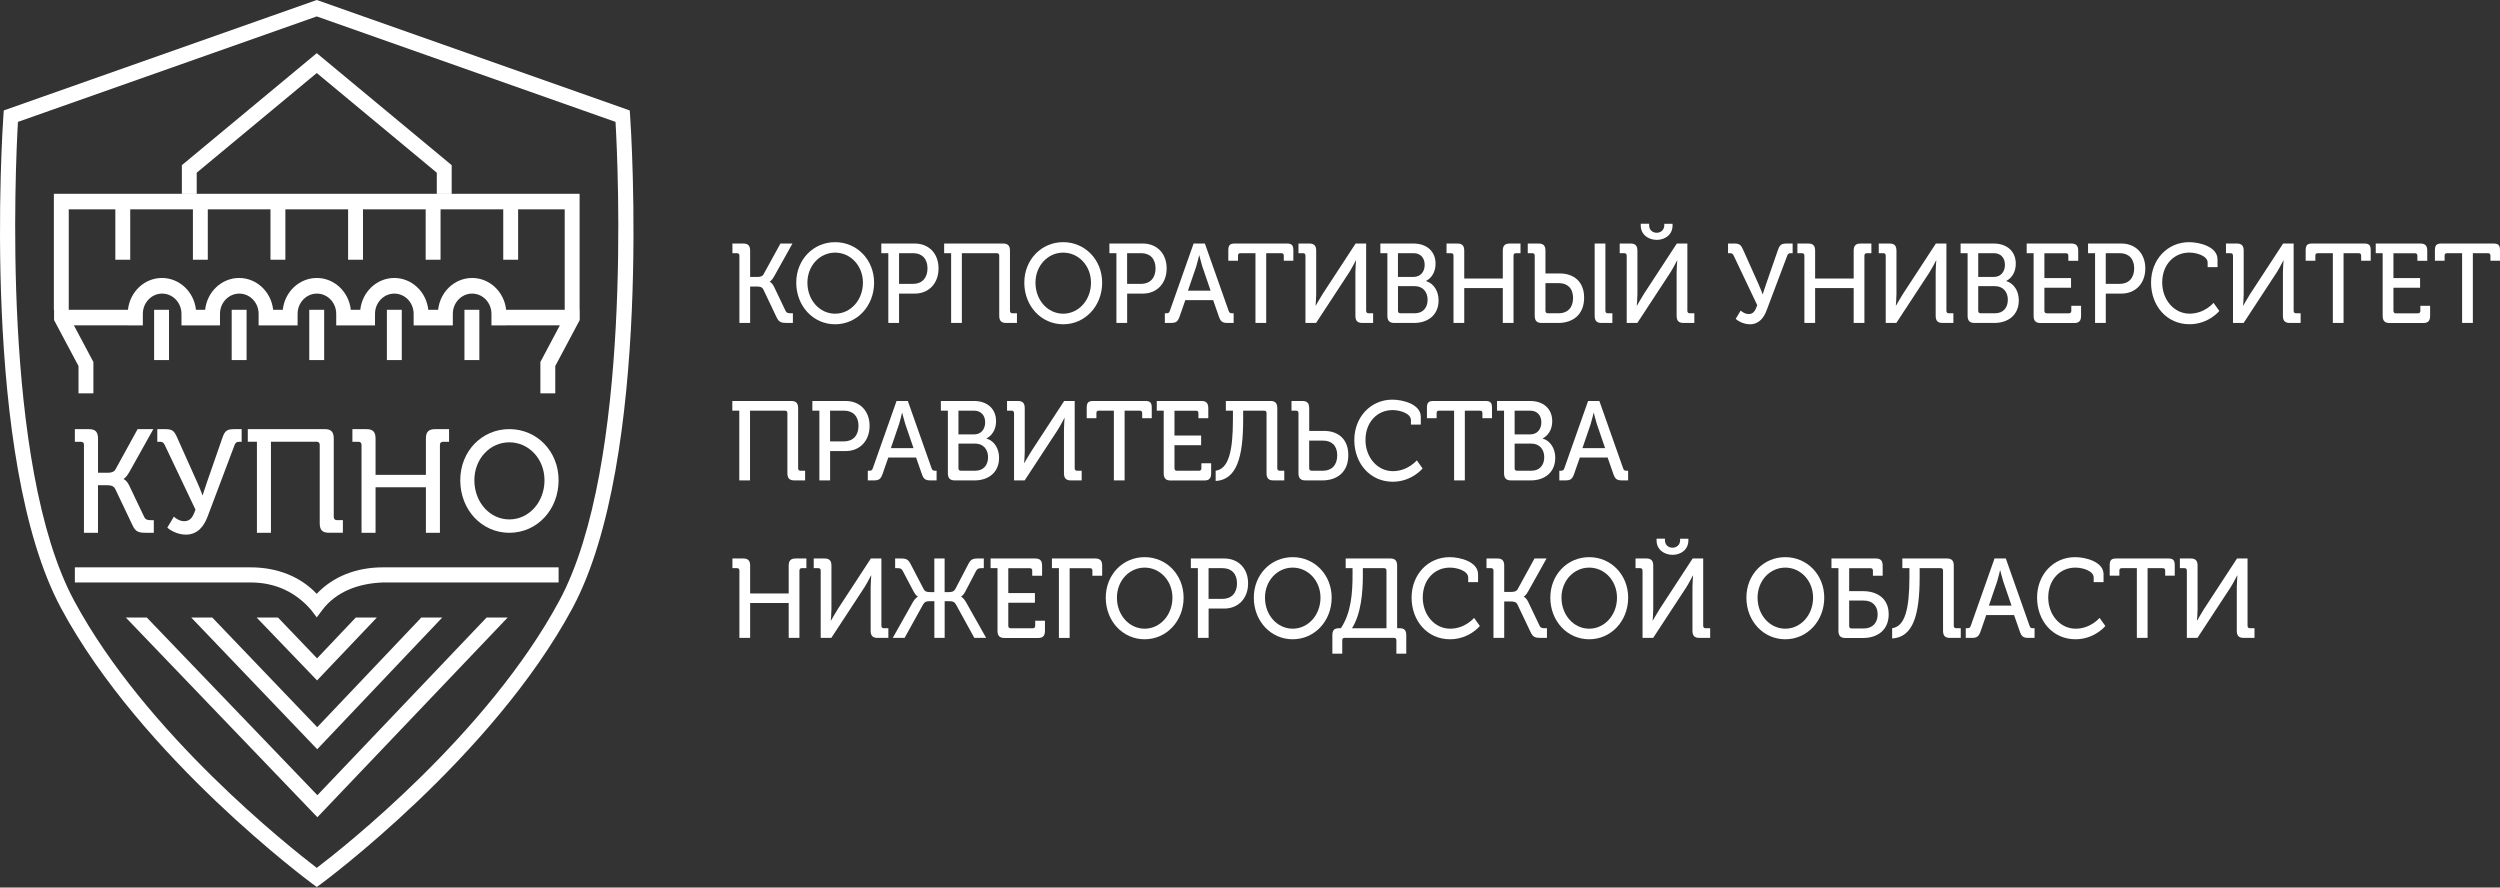 <?xml version="1.0" encoding="UTF-8"?> <svg xmlns="http://www.w3.org/2000/svg" width="1200" height="426" viewBox="0 0 1200 426" fill="none"><rect x="0" y="0" width="1200" height="426" fill="#333333" stroke="none"/><path d="M354.915 122.725C354.915 121.917 354.501 121.541 353.786 121.541H351.567V116.896H356.777C359.09 116.896 360.068 117.93 360.068 120.356V132.937H363.528C364.863 132.937 365.897 132.711 366.518 131.639L374.604 116.896H380.378L371.558 132.711C370.523 134.611 369.489 135.194 369.489 135.194V135.306C369.489 135.306 370.523 135.57 371.558 137.676L377.03 149.128C377.538 150.257 378.365 150.37 379.606 150.37H380.584V155.015H377.745C374.905 155.015 373.833 154.639 372.686 152.156L366.405 138.936C365.784 137.695 364.656 137.525 363.152 137.525H360.068V155.015H354.915V122.725Z" fill="white"></path><path d="M400.857 116.237C411.37 116.237 419.569 124.719 419.569 135.682C419.569 146.909 411.37 155.654 400.857 155.654C390.345 155.654 382.202 146.909 382.202 135.682C382.183 124.719 390.326 116.237 400.857 116.237ZM400.857 150.576C408.229 150.576 414.209 144.088 414.209 135.682C414.209 127.521 408.229 121.258 400.857 121.258C393.486 121.258 387.562 127.521 387.562 135.682C387.543 144.107 393.486 150.576 400.857 150.576Z" fill="white"></path><path d="M426.376 121.541H423.029V116.896H439.07C445.765 116.896 450.504 121.597 450.504 128.837C450.504 136.077 445.765 140.929 439.07 140.929H431.548V155.015H426.395V121.541H426.376ZM438.243 136.265C442.568 136.265 445.201 133.407 445.201 128.819C445.201 124.23 442.568 121.522 438.299 121.522H431.548V136.265H438.243Z" fill="white"></path><path d="M456.54 121.541H453.193V116.896H481.495C483.808 116.896 484.786 117.93 484.786 120.356V149.185C484.786 149.937 485.2 150.37 485.915 150.37H488.134V155.015H482.981C480.611 155.015 479.633 153.98 479.633 151.554V122.725C479.633 121.917 479.22 121.541 478.505 121.541H461.693V155.015H456.54V121.541Z" fill="white"></path><path d="M510.324 116.237C520.836 116.237 529.036 124.719 529.036 135.682C529.036 146.909 520.836 155.654 510.324 155.654C499.812 155.654 491.669 146.909 491.669 135.682C491.669 124.719 499.812 116.237 510.324 116.237ZM510.324 150.576C517.696 150.576 523.676 144.088 523.676 135.682C523.676 127.521 517.696 121.258 510.324 121.258C502.952 121.258 497.028 127.521 497.028 135.682C497.028 144.107 502.952 150.576 510.324 150.576Z" fill="white"></path><path d="M535.863 121.541H532.515V116.896H548.556C555.251 116.896 559.99 121.597 559.99 128.837C559.99 136.077 555.251 140.929 548.556 140.929H541.034V155.015H535.881V121.541H535.863ZM547.71 136.265C552.035 136.265 554.668 133.407 554.668 128.819C554.668 124.23 552.035 121.522 547.766 121.522H541.015V136.265H547.71Z" fill="white"></path><path d="M559.125 150.37H559.84C560.761 150.37 561.231 150.163 561.532 149.185L572.928 116.896H578.344L589.74 149.185C590.041 150.163 590.511 150.37 591.433 150.37H592.148V155.015H589.308C586.732 155.015 585.904 154.375 585.039 151.874L582.312 144.051H568.96L566.234 151.874C565.35 154.356 564.541 155.015 561.965 155.015H559.125V150.37ZM581.09 139.519L577.122 127.916C576.501 125.922 575.674 122.575 575.674 122.575H575.58C575.58 122.575 574.809 125.922 574.188 127.916L570.22 139.519H581.09Z" fill="white"></path><path d="M602.641 121.541H595.364C594.593 121.541 594.235 121.917 594.235 122.725V125.151H589.59V120.13C589.59 117.704 590.361 116.896 592.674 116.896H617.723C620.037 116.896 620.808 117.704 620.808 120.13V125.151H616.219V122.725C616.219 121.917 615.805 121.541 615.091 121.541H607.775V155.015H602.623V121.541H602.641Z" fill="white"></path><path d="M626.618 122.725C626.618 121.917 626.204 121.541 625.49 121.541H623.271V116.896H628.48C630.793 116.896 631.771 117.93 631.771 120.356V141.249C631.771 143.412 631.47 146.703 631.47 146.703H631.564C631.564 146.703 633.52 143.242 634.817 141.193L650.689 116.896H655.748V149.185C655.748 149.937 656.161 150.37 656.876 150.37H659.095V155.015H653.942C651.573 155.015 650.595 153.98 650.595 151.554V130.605C650.595 128.499 650.896 125.039 650.896 125.039H650.783C650.783 125.039 648.978 128.555 647.699 130.605L631.714 155.015H626.618V122.725Z" fill="white"></path><path d="M665.922 121.541H662.575V116.896H678.503C684.634 116.896 689.072 120.469 689.072 126.618C689.072 130.774 686.966 133.576 684.54 134.817V134.93C688.357 136.115 690.52 139.895 690.52 144.164C690.52 151.348 685.217 155.015 678.823 155.015H669.288C666.975 155.015 665.941 153.98 665.941 151.554V121.541H665.922ZM678.541 132.918C681.794 132.918 683.844 130.492 683.844 127.145C683.844 123.797 681.888 121.522 678.484 121.522H671.018V132.918H678.541ZM672.166 150.37H679.124C682.941 150.37 685.254 147.774 685.254 143.882C685.254 139.989 682.828 137.356 679.124 137.356H671.037V149.185C671.018 149.937 671.432 150.37 672.166 150.37Z" fill="white"></path><path d="M697.684 122.725C697.684 121.917 697.27 121.541 696.555 121.541H694.336V116.896H699.546C701.859 116.896 702.837 117.93 702.837 120.356V133.689H721.341V120.356C721.341 117.93 722.319 116.896 724.689 116.896H729.841V121.541H727.622C726.908 121.541 726.494 121.917 726.494 122.725V155.015H721.341V138.278H702.837V155.015H697.684V122.725Z" fill="white"></path><path d="M736.668 122.725C736.668 121.917 736.254 121.541 735.539 121.541H733.32V116.896H738.529C740.843 116.896 741.82 117.93 741.82 120.356V131.263H748.778C755.172 131.263 760.381 134.987 760.381 142.866C760.381 151.065 754.966 155.015 747.951 155.015H740.015C737.702 155.015 736.668 153.98 736.668 151.554V122.725ZM742.968 150.37H748.271C752.446 150.37 755.078 147.662 755.078 143.036C755.078 138.447 752.446 135.908 748.271 135.908H741.82V149.185C741.82 149.937 742.234 150.37 742.968 150.37ZM765.44 116.896H770.593V149.185C770.593 149.937 771.007 150.37 771.721 150.37H773.94V155.015H768.731C766.418 155.015 765.44 153.98 765.44 151.554V116.896Z" fill="white"></path><path d="M780.805 122.725C780.805 121.917 780.391 121.54 779.677 121.54H777.458V116.895H782.667C784.98 116.895 785.958 117.93 785.958 120.356V141.249C785.958 143.411 785.657 146.702 785.657 146.702H785.751C785.751 146.702 787.707 143.242 789.004 141.192L804.876 116.895H809.935V149.185C809.935 149.937 810.348 150.369 811.063 150.369H813.282V155.014H808.129C805.76 155.014 804.782 153.98 804.782 151.554V130.605C804.782 128.499 805.083 125.038 805.083 125.038H804.989C804.989 125.038 803.184 128.555 801.905 130.605L785.92 155.014H780.824V122.725H780.805ZM787.556 108.207V107.399H791.58V108.151C791.58 110.52 793.386 111.724 795.191 111.724C796.996 111.724 798.858 110.539 798.858 108.113V107.417H802.826V108.226C802.826 112.645 799.216 115.147 795.191 115.147C791.223 115.109 787.556 112.627 787.556 108.207Z" fill="white"></path><path d="M835.529 149.072C836.563 149.994 837.842 150.746 839.346 150.746C841.565 150.746 842.543 149.241 843.465 146.477L832.181 122.725C831.768 121.86 831.354 121.541 830.489 121.541H829.455V116.896H832.595C835.021 116.896 835.736 117.648 836.77 120.036L844.142 136.51C845.232 138.879 846.041 141.211 846.041 141.211H846.135C846.135 141.211 846.756 139.162 847.677 136.51L853.394 120.036C854.278 117.498 855.087 116.896 857.682 116.896H860.465V121.541H859.637C858.716 121.541 858.246 121.748 857.889 122.669L847.997 148.903C846.699 152.363 844.443 155.654 839.948 155.654C836.657 155.654 833.874 153.811 833.14 153.059L835.529 149.072Z" fill="white"></path><path d="M866.107 122.725C866.107 121.917 865.693 121.541 864.978 121.541H862.759V116.896H867.968C870.281 116.896 871.259 117.93 871.259 120.356V133.689H889.764V120.356C889.764 117.93 890.742 116.896 893.111 116.896H898.264V121.541H896.045C895.331 121.541 894.917 121.917 894.917 122.725V155.015H889.764V138.278H871.259V155.015H866.107V122.725Z" fill="white"></path><path d="M905.148 122.725C905.148 121.917 904.734 121.541 904.019 121.541H901.8V116.896H907.009C909.322 116.896 910.3 117.93 910.3 120.356V141.249C910.3 143.412 909.999 146.703 909.999 146.703H910.094C910.094 146.703 912.049 143.242 913.347 141.193L929.219 116.896H934.277V149.185C934.277 149.937 934.691 150.37 935.406 150.37H937.625V155.015H932.472C930.103 155.015 929.125 153.98 929.125 151.554V130.605C929.125 128.499 929.426 125.039 929.426 125.039H929.313C929.313 125.039 927.507 128.555 926.229 130.605L910.244 155.015H905.148V122.725Z" fill="white"></path><path d="M944.432 121.541H941.085V116.896H957.013C963.144 116.896 967.582 120.469 967.582 126.618C967.582 130.774 965.476 133.576 963.05 134.817V134.93C966.867 136.115 969.03 139.895 969.03 144.164C969.03 151.348 963.727 155.015 957.333 155.015H947.799C945.485 155.015 944.451 153.98 944.451 151.554V121.541H944.432ZM957.07 132.918C960.323 132.918 962.373 130.492 962.373 127.145C962.373 123.797 960.417 121.522 957.013 121.522H949.547V132.918H957.07ZM950.676 150.37H957.634C961.451 150.37 963.764 147.774 963.764 143.882C963.764 139.989 961.339 137.356 957.634 137.356H949.547V149.185C949.547 149.937 949.961 150.37 950.676 150.37Z" fill="white"></path><path d="M976.157 121.541H972.81V116.896H994.248C996.561 116.896 997.539 117.93 997.539 120.356V125.17H992.8V122.744C992.8 121.936 992.386 121.56 991.672 121.56H981.31V133.482H994.097V138.127H981.31V149.204C981.31 149.956 981.723 150.388 982.438 150.388H993.101C993.815 150.388 994.229 149.956 994.229 149.204V146.778H998.912V151.592C998.912 154.018 997.934 155.052 995.621 155.052H979.486C977.172 155.052 976.138 154.018 976.138 151.592V121.541H976.157Z" fill="white"></path><path d="M1005.61 121.541H1002.26V116.896H1018.3C1025 116.896 1029.75 121.597 1029.75 128.837C1029.75 136.077 1025.01 140.929 1018.3 140.929H1010.78V155.015H1005.63V121.541H1005.61ZM1017.45 136.265C1021.78 136.265 1024.41 133.407 1024.41 128.819C1024.41 124.23 1021.78 121.522 1017.51 121.522H1010.76V136.265H1017.45Z" fill="white"></path><path d="M1050.76 116.237C1055.65 116.237 1064.41 118.344 1064.41 124.493V128.216H1059.67V126.054C1059.67 122.876 1054.52 121.24 1050.85 121.24C1043.54 121.24 1037.86 127.013 1037.86 135.607C1037.86 143.919 1043.58 150.557 1051 150.557C1058.23 150.557 1062.49 145.367 1062.49 145.367L1065.28 149.26C1065.28 149.26 1060.12 155.635 1050.95 155.635C1040.08 155.635 1032.5 146.834 1032.5 135.607C1032.52 124.606 1040.36 116.237 1050.76 116.237Z" fill="white"></path><path d="M1071.82 122.725C1071.82 121.917 1071.41 121.541 1070.69 121.541H1068.47V116.896H1073.68C1076 116.896 1076.97 117.93 1076.97 120.356V141.249C1076.97 143.412 1076.67 146.703 1076.67 146.703H1076.77C1076.77 146.703 1078.72 143.242 1080.02 141.193L1095.89 116.896H1100.95V149.185C1100.95 149.937 1101.36 150.37 1102.08 150.37H1104.3V155.015H1099.15C1096.78 155.015 1095.8 153.98 1095.8 151.554V130.605C1095.8 128.499 1096.12 125.039 1096.12 125.039H1096.01C1096.01 125.039 1094.2 128.555 1092.92 130.605L1076.94 155.015H1071.84V122.725H1071.82Z" fill="white"></path><path d="M1119.78 121.541H1112.5C1111.73 121.541 1111.37 121.917 1111.37 122.725V125.151H1106.72V120.13C1106.72 117.704 1107.5 116.896 1109.81 116.896H1134.86C1137.17 116.896 1137.94 117.704 1137.94 120.13V125.151H1133.35V122.725C1133.35 121.917 1132.94 121.541 1132.22 121.541H1124.91V155.015H1119.76V121.541H1119.78Z" fill="white"></path><path d="M1143.7 121.541H1140.35V116.896H1161.79C1164.1 116.896 1165.08 117.93 1165.08 120.356V125.17H1160.34V122.744C1160.34 121.936 1159.93 121.56 1159.21 121.56H1148.85V133.482H1161.64V138.127H1148.85V149.204C1148.85 149.956 1149.26 150.388 1149.98 150.388H1160.64C1161.37 150.388 1161.77 149.956 1161.77 149.204V146.778H1166.45V151.592C1166.45 154.018 1165.47 155.052 1163.16 155.052H1147.02C1144.71 155.052 1143.68 154.018 1143.68 151.592V121.541H1143.7Z" fill="white"></path><path d="M1181.8 121.541H1174.54C1173.77 121.541 1173.41 121.917 1173.41 122.725V125.151H1168.76V120.13C1168.76 117.704 1169.53 116.896 1171.85 116.896H1196.9C1199.21 116.896 1200 117.704 1200 120.13V125.151H1195.41V122.725C1195.41 121.917 1195 121.541 1194.28 121.541H1186.97V155.015H1181.81V121.541H1181.8Z" fill="white"></path><path d="M354.859 197.12H351.512V192.475H379.814C382.127 192.475 383.105 193.509 383.105 195.935V224.764C383.105 225.516 383.519 225.949 384.233 225.949H386.452V230.594H381.3C378.93 230.594 377.952 229.56 377.952 227.134V198.305C377.952 197.496 377.539 197.12 376.824 197.12H360.012V230.594H354.859V197.12Z" fill="white"></path><path d="M393.279 197.12H389.932V192.475H405.973C412.668 192.475 417.407 197.177 417.407 204.417C417.407 211.657 412.668 216.509 405.973 216.509H398.451V230.594H393.298V197.12H393.279ZM405.127 211.864C409.452 211.864 412.085 209.005 412.085 204.417C412.085 199.828 409.452 197.12 405.183 197.12H398.432V211.864H405.127Z" fill="white"></path><path d="M416.542 225.949H417.256C418.178 225.949 418.648 225.742 418.949 224.764L430.345 192.475H435.761L447.157 224.764C447.458 225.742 447.928 225.949 448.849 225.949H449.564V230.594H446.724C444.148 230.594 443.321 229.955 442.456 227.453L439.729 219.63H426.377L423.65 227.453C422.766 229.936 421.957 230.594 419.381 230.594H416.542V225.949ZM438.488 215.098L434.52 203.495C433.899 201.502 433.072 198.154 433.072 198.154H432.978C432.978 198.154 432.207 201.502 431.586 203.495L427.618 215.098H438.488Z" fill="white"></path><path d="M454.961 197.12H451.614V192.475H467.542C473.673 192.475 478.111 196.048 478.111 202.198C478.111 206.354 476.005 209.156 473.579 210.397V210.51C477.396 211.694 479.559 215.474 479.559 219.743C479.559 226.927 474.256 230.594 467.862 230.594H458.327C456.014 230.594 454.98 229.56 454.98 227.134V197.12H454.961ZM467.58 208.516C470.833 208.516 472.883 206.09 472.883 202.743C472.883 199.396 470.927 197.12 467.523 197.12H460.057V208.516H467.58ZM461.186 225.949H468.144C471.961 225.949 474.274 223.354 474.274 219.461C474.274 215.568 471.849 212.936 468.144 212.936H460.057V224.764C460.057 225.535 460.471 225.949 461.186 225.949Z" fill="white"></path><path d="M486.724 198.305C486.724 197.496 486.31 197.12 485.596 197.12H483.376V192.475H488.586C490.899 192.475 491.877 193.509 491.877 195.935V216.828C491.877 218.991 491.576 222.282 491.576 222.282H491.67C491.67 222.282 493.625 218.822 494.923 216.772L510.795 192.475H515.854V224.764C515.854 225.516 516.267 225.949 516.982 225.949H519.201V230.594H514.048C511.679 230.594 510.701 229.56 510.701 227.134V206.184C510.701 204.078 511.002 200.618 511.002 200.618H510.908C510.908 200.618 509.102 204.135 507.824 206.184L491.839 230.594H486.743V198.305H486.724Z" fill="white"></path><path d="M534.678 197.12H527.4C526.629 197.12 526.271 197.496 526.271 198.305V200.731H521.626V195.71C521.626 193.284 522.397 192.475 524.711 192.475H549.76C552.073 192.475 552.844 193.284 552.844 195.71V200.731H548.255V198.305C548.255 197.496 547.841 197.12 547.127 197.12H539.811V230.594H534.659V197.12H534.678Z" fill="white"></path><path d="M558.598 197.12H555.251V192.475H576.689C579.002 192.475 579.98 193.509 579.98 195.935V200.75H575.241V198.324C575.241 197.515 574.828 197.139 574.113 197.139H563.751V209.062H576.539V213.707H563.751V224.783C563.751 225.535 564.165 225.968 564.879 225.968H575.542C576.257 225.968 576.67 225.535 576.67 224.783V222.357H581.353V227.171C581.353 229.597 580.375 230.632 578.062 230.632H561.927C559.614 230.632 558.58 229.597 558.58 227.171V197.12H558.598Z" fill="white"></path><path d="M583.516 225.949C589.647 225.084 591.809 216.828 591.809 201.333V197.12H588.406V192.475H609.806C612.119 192.475 613.097 193.509 613.097 195.935V224.764C613.097 225.516 613.511 225.949 614.226 225.949H616.445V230.594H611.235C608.922 230.594 607.945 229.56 607.945 227.134V198.305C607.945 197.496 607.531 197.12 606.816 197.12H596.718V201.389C596.718 219.63 593.577 230.274 583.516 230.876V225.949Z" fill="white"></path><path d="M623.271 198.305C623.271 197.496 622.857 197.12 622.142 197.12H619.923V192.475H625.133C627.446 192.475 628.423 193.509 628.423 195.935V206.843H635.588C641.982 206.843 647.191 210.453 647.191 218.446C647.191 226.701 641.719 230.594 634.761 230.594H626.618C624.305 230.594 623.271 229.56 623.271 227.134V198.305ZM629.552 225.949H635.062C639.237 225.949 641.869 223.241 641.869 218.502C641.869 213.97 639.237 211.488 635.062 211.488H628.405V224.764C628.423 225.535 628.837 225.949 629.552 225.949Z" fill="white"></path><path d="M668.329 191.835C673.218 191.835 681.981 193.942 681.981 200.091V203.815H677.242V201.652C677.242 198.474 672.09 196.838 668.423 196.838C661.107 196.838 655.428 202.611 655.428 211.205C655.428 219.517 661.145 226.156 668.573 226.156C675.794 226.156 680.063 220.965 680.063 220.965L682.846 224.858C682.846 224.858 677.694 231.233 668.517 231.233C657.647 231.233 650.068 222.432 650.068 211.205C650.087 200.204 657.929 191.835 668.329 191.835Z" fill="white"></path><path d="M697.985 197.12H690.707C689.936 197.12 689.579 197.496 689.579 198.305V200.731H684.934V195.71C684.934 193.284 685.705 192.475 688.018 192.475H713.067C715.38 192.475 716.151 193.284 716.151 195.71V200.731H711.562V198.305C711.562 197.496 711.149 197.12 710.434 197.12H703.119V230.594H697.966V197.12H697.985Z" fill="white"></path><path d="M721.925 197.12H718.577V192.475H734.505C740.636 192.475 745.074 196.048 745.074 202.198C745.074 206.354 742.968 209.156 740.542 210.397V210.51C744.36 211.694 746.522 215.474 746.522 219.743C746.522 226.927 741.219 230.594 734.825 230.594H725.291C722.978 230.594 721.943 229.56 721.943 227.134V197.12H721.925ZM734.543 208.516C737.796 208.516 739.846 206.09 739.846 202.743C739.846 199.396 737.891 197.12 734.487 197.12H727.021V208.516H734.543ZM728.149 225.949H735.107C738.925 225.949 741.238 223.354 741.238 219.461C741.238 215.568 738.812 212.936 735.107 212.936H727.021V224.764C727.021 225.535 727.435 225.949 728.149 225.949Z" fill="white"></path><path d="M748.478 225.949H749.193C750.114 225.949 750.584 225.742 750.885 224.764L762.281 192.475H767.697L779.093 224.764C779.394 225.742 779.864 225.949 780.786 225.949H781.501V230.594H778.661C776.085 230.594 775.257 229.955 774.392 227.453L771.665 219.63H758.313L755.587 227.453C754.703 229.936 753.894 230.594 751.318 230.594H748.478V225.949ZM770.443 215.098L766.475 203.495C765.854 201.502 765.027 198.154 765.027 198.154H764.933C764.933 198.154 764.162 201.502 763.541 203.495L759.573 215.098H770.443Z" fill="white"></path><path d="M354.915 273.903C354.915 273.095 354.501 272.718 353.786 272.718H351.567V268.073H356.777C359.09 268.073 360.068 269.108 360.068 271.534V284.867H378.572V271.534C378.572 269.108 379.55 268.073 381.92 268.073H387.072V272.718H384.853C384.139 272.718 383.725 273.095 383.725 273.903V306.192H378.572V289.455H360.068V306.192H354.915V273.903Z" fill="white"></path><path d="M393.937 273.903C393.937 273.095 393.523 272.718 392.808 272.718H390.589V268.073H395.799C398.112 268.073 399.089 269.108 399.089 271.534V292.427C399.089 294.589 398.789 297.88 398.789 297.88H398.883C398.883 297.88 400.838 294.42 402.136 292.37L418.008 268.073H423.067V300.363C423.067 301.115 423.48 301.547 424.195 301.547H426.414V306.192H421.261C418.892 306.192 417.914 305.158 417.914 302.732V281.783C417.914 279.677 418.215 276.216 418.215 276.216H418.102C418.102 276.216 416.297 279.733 415.018 281.783L399.033 306.192H393.937V273.903Z" fill="white"></path><path d="M438.243 288.91C439.334 287.029 440.556 286.428 440.556 286.428V286.315C440.556 286.315 439.578 285.939 438.544 283.945L433.278 273.96C432.714 272.831 431.943 272.718 430.702 272.718H429.668V268.073H432.244C435.084 268.073 435.949 268.506 437.19 270.932L443.321 282.704C444.035 284.058 445.013 284.209 446.461 284.209H448.473V268.073H453.419V284.209H455.318C456.71 284.209 457.838 284.039 458.572 282.704L464.702 270.932C465.944 268.506 466.771 268.073 469.648 268.073H472.225V272.718H471.19C469.949 272.718 469.178 272.831 468.558 273.96L463.348 283.945C462.314 285.939 461.336 286.315 461.336 286.315V286.428C461.336 286.428 462.577 287.029 463.612 288.91L473.353 306.192H467.674L458.854 290.151C458.083 288.797 457.199 288.59 455.92 288.59H453.438V306.192H448.492V288.59H446.01C444.712 288.59 443.847 288.816 443.076 290.151L434.2 306.192H428.521L438.243 288.91Z" fill="white"></path><path d="M478.825 272.718H475.478V268.073H496.916C499.229 268.073 500.207 269.108 500.207 271.534V276.348H495.468V273.922C495.468 273.113 495.054 272.737 494.34 272.737H483.978V284.66H496.765V289.305H483.978V300.381C483.978 301.134 484.391 301.566 485.106 301.566H495.769C496.483 301.566 496.897 301.134 496.897 300.381V297.956H501.58V302.77C501.58 305.196 500.602 306.23 498.289 306.23H482.154C479.84 306.23 478.806 305.196 478.806 302.77V272.718H478.825Z" fill="white"></path><path d="M508.275 272.718H504.928V268.073H525.746C528.059 268.073 529.036 269.108 529.036 271.534V276.348H524.354V273.922C524.354 273.113 523.94 272.737 523.226 272.737H513.428V306.211H508.275V272.718Z" fill="white"></path><path d="M549.421 267.434C559.934 267.434 568.133 275.916 568.133 286.879C568.133 298.106 559.934 306.851 549.421 306.851C538.909 306.851 530.766 298.106 530.766 286.879C530.766 275.897 538.909 267.434 549.421 267.434ZM549.421 301.773C556.793 301.773 562.773 295.285 562.773 286.879C562.773 278.718 556.793 272.455 549.421 272.455C542.049 272.455 536.126 278.718 536.126 286.879C536.126 295.285 542.049 301.773 549.421 301.773Z" fill="white"></path><path d="M574.959 272.718H571.612V268.073H587.653C594.348 268.073 599.087 272.775 599.087 280.015C599.087 287.255 594.348 292.107 587.653 292.107H580.131V306.192H574.978V272.718H574.959ZM586.807 287.462C591.132 287.462 593.765 284.604 593.765 280.015C593.765 275.426 591.132 272.718 586.863 272.718H580.112V287.462H586.807Z" fill="white"></path><path d="M620.487 267.434C631 267.434 639.199 275.916 639.199 286.879C639.199 298.106 631 306.851 620.487 306.851C609.975 306.851 601.832 298.106 601.832 286.879C601.813 275.897 609.956 267.434 620.487 267.434ZM620.487 301.773C627.859 301.773 633.839 295.285 633.839 286.879C633.839 278.718 627.859 272.455 620.487 272.455C613.115 272.455 607.192 278.718 607.192 286.879C607.173 295.285 613.115 301.773 620.487 301.773Z" fill="white"></path><path d="M642.772 301.547H643.599C648.658 294.1 649.222 284.209 649.222 275.897V272.718H645.931V268.073H667.332C669.645 268.073 670.623 269.108 670.623 271.534V301.547H671.751C674.064 301.547 675.005 302.469 675.005 304.951V313.752H670.266V307.377C670.266 306.625 669.908 306.192 669.175 306.192H645.367C644.653 306.192 644.276 306.568 644.276 307.377V313.752H639.537V304.951C639.519 302.469 640.44 301.547 642.772 301.547ZM665.508 301.547V273.903C665.508 273.095 665.094 272.718 664.38 272.718H654.168V276.235C654.168 284.547 653.284 294.702 648.959 301.566H665.508V301.547Z" fill="white"></path><path d="M695.822 267.434C700.712 267.434 709.475 269.541 709.475 275.69V279.413H704.736V277.251C704.736 274.073 699.583 272.455 695.916 272.455C688.601 272.455 682.922 278.229 682.922 286.823C682.922 295.135 688.639 301.773 696.067 301.773C703.288 301.773 707.557 296.583 707.557 296.583L710.34 300.476C710.34 300.476 705.187 306.851 696.01 306.851C685.141 306.851 677.562 298.05 677.562 286.823C677.581 275.803 685.404 267.434 695.822 267.434Z" fill="white"></path><path d="M716.866 273.903C716.866 273.095 716.452 272.718 715.738 272.718H713.519V268.073H718.728C721.041 268.073 722.019 269.108 722.019 271.534V284.115H725.479C726.814 284.115 727.848 283.889 728.469 282.817L736.555 268.073H742.329L733.509 283.889C732.475 285.788 731.44 286.371 731.44 286.371V286.484C731.44 286.484 732.475 286.747 733.509 288.854L738.981 300.306C739.489 301.435 740.316 301.547 741.558 301.547H742.536V306.192H739.696C736.856 306.192 735.784 305.816 734.637 303.334L728.356 290.114C727.736 288.872 726.607 288.703 725.103 288.703H722.019V306.192H716.866V273.903Z" fill="white"></path><path d="M762.808 267.434C773.32 267.434 781.519 275.916 781.519 286.879C781.519 298.106 773.32 306.851 762.808 306.851C752.296 306.851 744.153 298.106 744.153 286.879C744.153 275.897 752.296 267.434 762.808 267.434ZM762.808 301.773C770.18 301.773 776.16 295.285 776.16 286.879C776.16 278.718 770.18 272.455 762.808 272.455C755.436 272.455 749.512 278.718 749.512 286.879C749.512 295.285 755.436 301.773 762.808 301.773Z" fill="white"></path><path d="M788.403 273.903C788.403 273.094 787.989 272.718 787.274 272.718H785.055V268.073H790.264C792.577 268.073 793.555 269.108 793.555 271.533V292.426C793.555 294.589 793.254 297.88 793.254 297.88H793.348C793.348 297.88 795.304 294.42 796.602 292.37L812.474 268.073H817.532V300.362C817.532 301.115 817.946 301.547 818.661 301.547H820.88V306.192H815.727C813.358 306.192 812.38 305.158 812.38 302.732V281.782C812.38 279.676 812.681 276.216 812.681 276.216H812.587C812.587 276.216 810.781 279.733 809.502 281.782L793.518 306.192H788.421V273.903H788.403ZM795.154 259.385V258.576H799.178V259.329C799.178 261.698 800.984 262.902 802.789 262.902C804.594 262.902 806.456 261.717 806.456 259.291V258.595H810.424V259.404C810.424 263.823 806.813 266.324 802.789 266.324C798.802 266.287 795.154 263.804 795.154 259.385Z" fill="white"></path><path d="M856.93 267.434C867.442 267.434 875.641 275.916 875.641 286.879C875.641 298.106 867.442 306.851 856.93 306.851C846.417 306.851 838.274 298.106 838.274 286.879C838.256 275.897 846.398 267.434 856.93 267.434ZM856.93 301.773C864.301 301.773 870.281 295.285 870.281 286.879C870.281 278.718 864.301 272.455 856.93 272.455C849.558 272.455 843.634 278.718 843.634 286.879C843.615 295.285 849.558 301.773 856.93 301.773Z" fill="white"></path><path d="M882.449 272.718H879.102V268.073H900.389C902.703 268.073 903.68 269.108 903.68 271.534V276.348H898.998V273.922C898.998 273.113 898.584 272.737 897.87 272.737H887.602V283.757H894.353C900.483 283.757 906.576 286.841 906.576 294.834C906.576 302.506 901.066 306.23 894.353 306.23H885.796C883.483 306.23 882.449 305.196 882.449 302.77V272.718ZM888.749 301.66H894.673C898.753 301.66 901.273 299.009 901.273 294.909C901.273 290.809 898.753 288.271 894.673 288.271H887.602V300.475C887.602 301.284 888.015 301.66 888.749 301.66Z" fill="white"></path><path d="M908.231 301.547C914.362 300.682 916.525 292.427 916.525 276.931V272.718H913.121V268.073H934.522C936.835 268.073 937.813 269.108 937.813 271.534V300.363C937.813 301.115 938.226 301.547 938.941 301.547H941.16V306.192H935.951C933.638 306.192 932.66 305.158 932.66 302.732V273.903C932.66 273.095 932.246 272.718 931.532 272.718H921.433V276.987C921.433 295.229 918.292 305.873 908.231 306.474V301.547Z" fill="white"></path><path d="M943.567 301.547H944.282C945.203 301.547 945.674 301.341 945.974 300.363L957.371 268.073H962.787L974.183 300.363C974.484 301.341 974.954 301.547 975.875 301.547H976.59V306.192H973.75C971.174 306.192 970.347 305.553 969.482 303.052L966.755 295.229H953.403L950.676 303.052C949.792 305.534 948.983 306.192 946.407 306.192H943.567V301.547ZM965.532 290.697L961.564 279.094C960.944 277.1 960.116 273.753 960.116 273.753H960.022C960.022 273.753 959.251 277.1 958.631 279.094L954.663 290.697H965.532Z" fill="white"></path><path d="M996.054 267.434C1000.94 267.434 1009.71 269.541 1009.71 275.69V279.413H1004.97V277.251C1004.97 274.073 999.815 272.455 996.148 272.455C988.832 272.455 983.153 278.229 983.153 286.823C983.153 295.135 988.87 301.773 996.298 301.773C1003.52 301.773 1007.79 296.583 1007.79 296.583L1010.57 300.476C1010.57 300.476 1005.42 306.851 996.242 306.851C985.372 306.851 977.793 298.05 977.793 286.823C977.812 275.803 985.635 267.434 996.054 267.434Z" fill="white"></path><path d="M1025.71 272.718H1018.43C1017.66 272.718 1017.3 273.095 1017.3 273.903V276.329H1012.66V271.308C1012.66 268.882 1013.43 268.073 1015.74 268.073H1040.79C1043.1 268.073 1043.88 268.882 1043.88 271.308V276.329H1039.29V273.903C1039.29 273.095 1038.87 272.718 1038.16 272.718H1030.84V306.192H1025.69V272.718H1025.71Z" fill="white"></path><path d="M1049.69 273.903C1049.69 273.095 1049.27 272.718 1048.56 272.718H1046.34V268.073H1051.55C1053.86 268.073 1054.84 269.108 1054.84 271.534V292.427C1054.84 294.589 1054.54 297.88 1054.54 297.88H1054.63C1054.63 297.88 1056.59 294.42 1057.89 292.37L1073.76 268.073H1078.82V300.363C1078.82 301.115 1079.23 301.547 1079.94 301.547H1082.16V306.192H1077.01C1074.64 306.192 1073.66 305.158 1073.66 302.732V281.783C1073.66 279.677 1073.96 276.216 1073.96 276.216H1073.85C1073.85 276.216 1072.05 279.733 1070.77 281.783L1054.78 306.192H1049.69V273.903Z" fill="white"></path><path d="M152.041 425.758L149.991 424.254C149.183 423.652 67.849 363.587 29.335 291.975C-9.292 220.119 1.164 62.19 1.634 55.495L1.804 53.013L152.041 0L153.188 0.395L302.279 53.013L302.448 55.495C302.918 62.19 313.374 220.119 274.748 291.975C236.234 363.587 154.918 423.671 154.091 424.272L152.041 425.758ZM8.611 58.504C7.426 79.153 0.544 223.166 35.56 288.289C69.861 352.097 139.291 406.802 152.041 416.581C164.885 406.84 234.184 352.115 268.504 288.289C303.539 223.147 296.656 79.134 295.452 58.504L152.041 7.88L8.611 58.504Z" fill="white"></path><path d="M40.317 213.594C40.317 212.54 39.772 212.051 38.832 212.051H35.935V205.996H42.743C45.771 205.996 47.05 207.331 47.05 210.509V226.927H51.563C53.312 226.927 54.666 226.645 55.474 225.234L66.043 205.996H73.584L62.056 226.626C60.703 229.089 59.367 229.86 59.367 229.86V230.011C59.367 230.011 60.721 230.368 62.056 233.114L69.184 248.064C69.861 249.55 70.933 249.681 72.55 249.681H73.829V255.737H70.143C66.438 255.737 65.028 255.248 63.542 251.995L55.324 234.731C54.515 233.114 53.03 232.907 51.074 232.907H47.031V255.737H40.298V213.594H40.317Z" fill="white"></path><path d="M83.457 247.989C84.811 249.192 86.485 250.17 88.441 250.17C91.337 250.17 92.615 248.196 93.819 244.604L79.076 213.594C78.53 212.465 78.004 212.051 76.856 212.051H75.502V205.996H79.602C82.761 205.996 83.702 206.974 85.056 210.077L94.684 231.572C96.094 234.675 97.166 237.702 97.166 237.702H97.298C97.298 237.702 98.107 235.032 99.31 231.572L106.776 210.077C107.923 206.767 108.995 205.996 112.361 205.996H115.991V212.051H114.919C113.715 212.051 113.095 212.334 112.625 213.537L99.705 247.801C98.031 252.314 95.06 256.621 89.212 256.621C84.905 256.621 81.276 254.232 80.317 253.236L83.457 247.989Z" fill="white"></path><path d="M123.325 212.033H118.943V205.977H155.896C158.924 205.977 160.203 207.312 160.203 210.491V248.121C160.203 249.098 160.748 249.663 161.688 249.663H164.584V255.718H157.852C154.749 255.718 153.47 254.383 153.47 251.205V213.575C153.47 212.522 152.925 212.033 151.985 212.033H130.057V255.737H123.325V212.033Z" fill="white"></path><path d="M173.536 213.594C173.536 212.54 172.99 212.051 172.05 212.051H169.154V205.996H175.961C178.989 205.996 180.268 207.331 180.268 210.509V227.923H204.433V210.509C204.433 207.331 205.712 205.996 208.815 205.996H215.547V212.051H212.651C211.711 212.051 211.165 212.54 211.165 213.594V255.737H204.433V233.885H180.268V255.737H173.536V213.594Z" fill="white"></path><path d="M244.489 205.977C257.766 205.977 268.128 216.678 268.128 230.519C268.128 244.698 257.785 255.737 244.489 255.737C231.212 255.737 220.926 244.698 220.926 230.519C220.926 216.678 231.212 205.977 244.489 205.977ZM244.489 249.324C253.798 249.324 261.358 241.144 261.358 230.519C261.358 220.232 253.798 212.315 244.489 212.315C235.18 212.315 227.696 220.213 227.696 230.519C227.696 241.144 235.18 249.324 244.489 249.324Z" fill="white"></path><path d="M212.256 296.432L152.267 359.637L91.807 296.432H101.905L152.267 349.05L202.214 296.432H212.256Z" fill="white"></path><path d="M70.482 296.432L152.342 381.696L233.545 296.432H243.662L152.342 392.265L60.402 296.432H70.482Z" fill="white"></path><path d="M123.194 296.432H133.443L152.192 316.008L170.753 296.432H180.871L152.192 326.596L123.194 296.432Z" fill="white"></path><path d="M152.041 296.338L149.314 292.746C142.168 284.491 132.54 279.582 120.241 279.582H35.935V272.323H120.241C133.123 272.323 144.237 276.799 152.022 285.036C159.77 276.818 170.903 272.323 183.822 272.323H268.128V279.582H183.822C171.636 280.015 161.143 284.265 154.749 292.746L152.041 296.338Z" fill="white"></path><path d="M81.126 148.696H73.979V172.823H81.126V148.696ZM118.361 148.696H111.214V172.823H118.361V148.696ZM155.596 148.696H148.449V172.823H155.596V148.696ZM192.849 148.696H185.703V172.823H192.849V148.696ZM230.084 148.696H222.938V172.823H230.084V148.696ZM94.421 92.994V82.895L152.041 35.054L209.662 82.895V92.994H216.808V79.284L152.041 25.519L87.294 79.284V92.994H94.421H209.662ZM25.856 148.696V93.013H87.275H216.789H278.208V148.715H271.062V100.478H248.702V124.681H241.556V100.478H211.467V124.681H204.321V100.478H174.232V124.681H167.086V100.478H136.978V124.681H129.832V100.478H99.743V124.681H92.597V100.478H62.508V124.681H55.362V100.478H33.002V148.696H25.856ZM33.002 148.696H61.417C62.339 140.12 69.297 133.426 77.74 133.426C86.184 133.426 93.142 140.12 94.064 148.696H98.464C99.386 140.12 106.344 133.426 114.787 133.426C123.231 133.426 130.189 140.12 131.111 148.696H135.737C136.658 140.12 143.616 133.426 152.06 133.426C160.504 133.426 167.462 140.12 168.383 148.696H172.934C173.856 140.12 180.814 133.426 189.257 133.426C197.682 133.426 204.659 140.12 205.581 148.696H210.301C211.222 140.12 218.18 133.426 226.624 133.426C235.068 133.426 242.026 140.12 242.947 148.696L271.118 148.715H278.264V153.642L266.53 175.701V188.808H259.383V173.764L268.73 156.162L235.895 156.18V150.633C235.895 145.273 231.739 140.929 226.624 140.929C221.509 140.929 217.353 145.292 217.353 150.633V156.18H198.547V150.633C198.547 145.273 194.391 140.929 189.276 140.929C184.161 140.929 180.005 145.292 180.005 150.633V156.18H161.388V150.633C161.388 145.273 157.232 140.929 152.117 140.929C147.001 140.929 142.845 145.292 142.845 150.633V156.18H124.134V150.633C124.134 145.273 119.978 140.929 114.863 140.929C109.748 140.929 105.592 145.292 105.592 150.633V156.18H87.106V150.633C87.106 145.273 82.95 140.929 77.835 140.929C72.719 140.929 68.563 145.292 68.563 150.633V156.18L35.466 156.162L44.831 173.764V188.808H37.685V175.701L25.95 153.642V148.696H33.002Z" fill="white"></path></svg> 